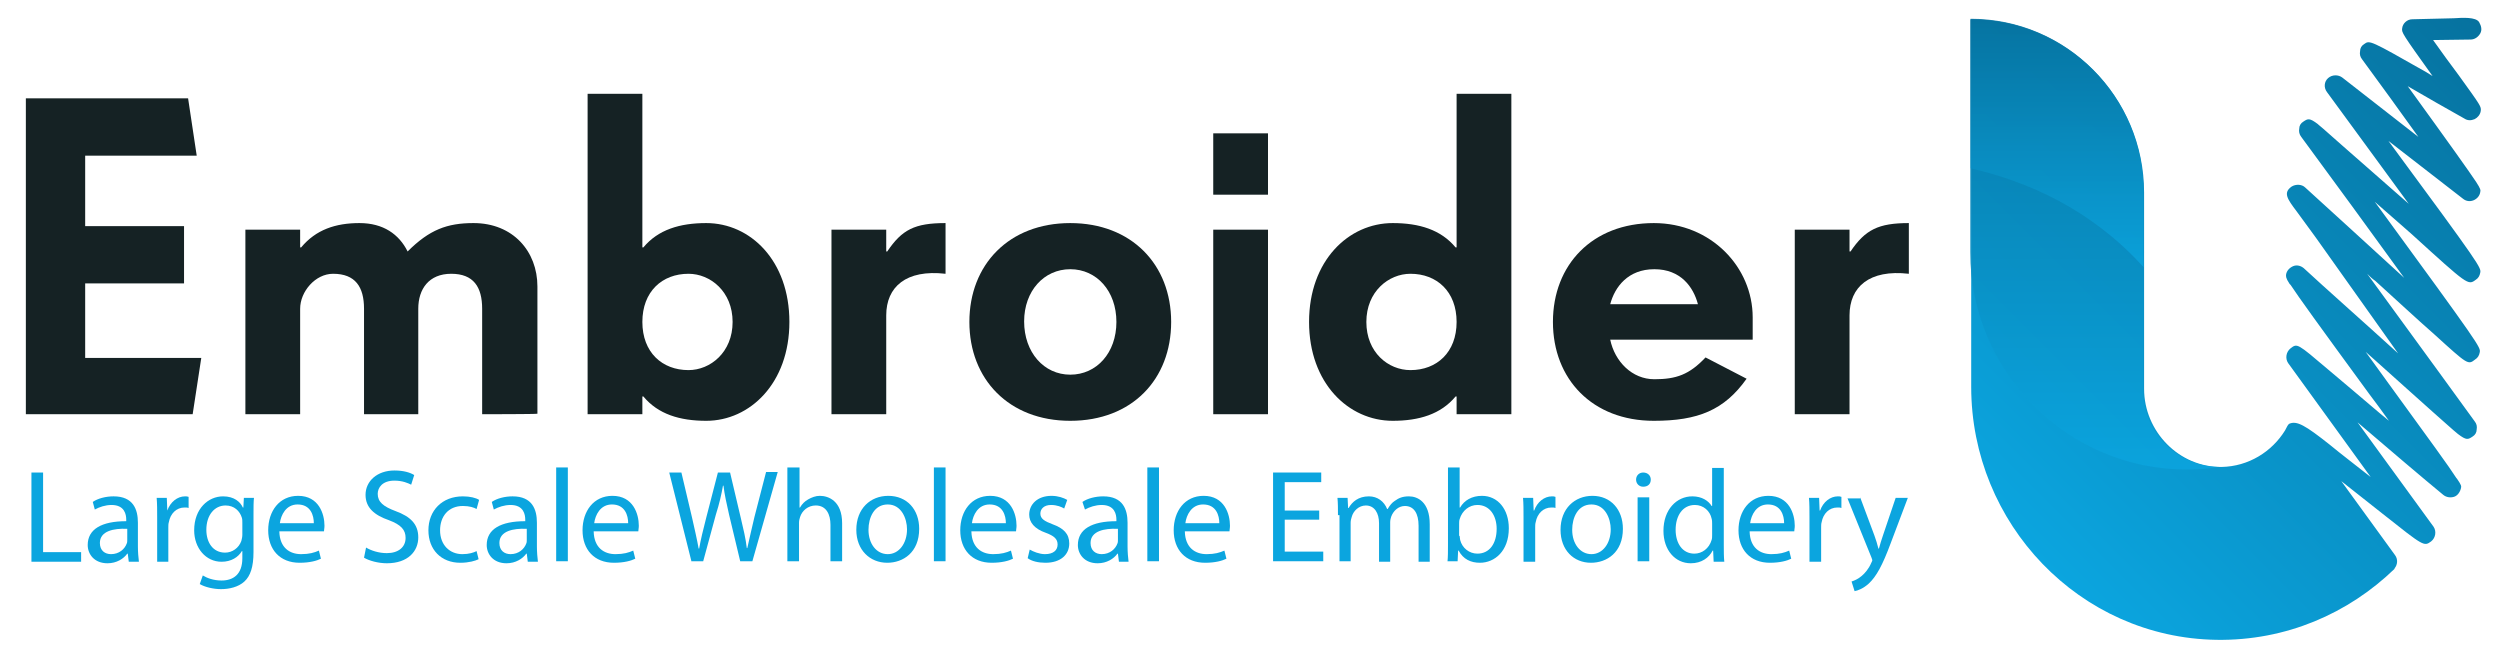 <?xml version="1.0" encoding="utf-8"?>
<!-- Generator: Adobe Illustrator 23.0.1, SVG Export Plug-In . SVG Version: 6.00 Build 0)  -->
<svg version="1.1" id="Capa_1" xmlns="http://www.w3.org/2000/svg" xmlns:xlink="http://www.w3.org/1999/xlink" x="0px" y="0px"
	 viewBox="0 0 493.1 130.2" style="enable-background:new 0 0 493.1 130.2;" xml:space="preserve">
<style type="text/css">
	.st0{fill:#152224;}
	.st1{fill:url(#SVGID_1_);}
	.st2{opacity:0.79;fill:url(#SVGID_2_);enable-background:new    ;}
	.st3{opacity:0.79;fill:url(#SVGID_3_);enable-background:new    ;}
	.st4{fill:#0BA5DF;}
</style>
<g>
	<g>
		<g>
			<path class="st0" d="M38,81.7H5.1V19.4h32l1.7,11.3H16.8v13.9h19.5v11.3H16.8v14.7h22.9L38,81.7z"/>
			<path class="st0" d="M95.1,81.7V60.9c0-4.3-1.7-6.9-6.1-6.9s-6.5,3-6.5,6.9v20.8H71.8V60.9c0-4.3-1.7-6.9-6.1-6.9
				c-3.5,0-6.5,3.5-6.5,6.9v20.8H48.4V45.3h10.8v3.5h0.2c2.9-3.5,6.8-4.8,11.5-4.8c4.7,0,7.8,2.2,9.5,5.6c4.3-4.3,7.8-5.6,13-5.6
				c7.8,0,12.6,5.6,12.6,12.5v25.1C105.9,81.7,95.1,81.7,95.1,81.7z"/>
			<path class="st0" d="M139.3,83c-5.2,0-9.5-1.3-12.4-4.8h-0.2v3.5h-10.8V18.5h10.8v30.3h0.2c2.9-3.5,7.2-4.8,12.4-4.8
				c8.7,0,16.4,7.4,16.4,19.5S147.9,83,139.3,83z M135.8,54c-5.2,0-9.1,3.5-9.1,9.5s3.9,9.5,9.1,9.5c4.3,0,8.7-3.5,8.7-9.5
				S140.1,54,135.8,54z"/>
			<path class="st0" d="M174.8,62.2v19.5H164V45.3h10.8v4.3h0.2c2.9-4.3,5.4-5.6,11.5-5.6v10C178.7,53.1,174.8,56.6,174.8,62.2z"/>
			<path class="st0" d="M211.1,83c-12.1,0-19.9-8.2-19.9-19.5c0-11.3,7.8-19.5,19.9-19.5c12.1,0,19.9,8.2,19.9,19.5
				C231,74.8,223.3,83,211.1,83z M211.1,53.1c-5.2,0-9.1,4.3-9.1,10.3c0,6.1,3.9,10.5,9.1,10.5s9.1-4.3,9.1-10.4
				S216.3,53.1,211.1,53.1z"/>
			<path class="st0" d="M239.3,38.4V26.3h10.8v12.1H239.3z M239.3,81.7V45.3h10.8v36.4H239.3z"/>
			<path class="st0" d="M287.3,81.7v-3.5h-0.2c-2.9,3.5-7.2,4.8-12.4,4.8c-8.7,0-16.5-7.4-16.5-19.5s7.8-19.5,16.5-19.5
				c5.2,0,9.5,1.3,12.4,4.8h0.2V18.5h10.8v63.2L287.3,81.7L287.3,81.7z M278.2,54c-4.3,0-8.7,3.5-8.7,9.5s4.3,9.5,8.7,9.5
				c5.2,0,9.1-3.5,9.1-9.5S283.4,54,278.2,54z"/>
			<path class="st0" d="M317.6,67c0.9,4.3,4.3,7.8,8.7,7.8c4.3,0,6.9-0.9,10.1-4.3l8.1,4.2c-4.4,6.2-9.6,8.3-18.3,8.3
				c-12.1,0-19.9-8.2-19.9-19.5c0-11.3,7.8-19.5,19.9-19.5c11.3,0,19.5,8.7,19.5,18.6V67L317.6,67L317.6,67z M326.3,53.1
				c-5.2,0-7.8,3.5-8.7,6.9h17.3C334,56.6,331.5,53.1,326.3,53.1z"/>
			<path class="st0" d="M364.8,62.2v19.5H354V45.3h10.8v4.3h0.2c2.9-4.3,5.5-5.6,11.5-5.6v10C368.7,53.1,364.8,56.6,364.8,62.2z"/>
		</g>
	</g>
	<g>
		
			<linearGradient id="SVGID_1_" gradientUnits="userSpaceOnUse" x1="390.425" y1="33.102" x2="486.85" y2="129.526" gradientTransform="matrix(1 0 0 -1 0 132)">
			<stop  offset="0" style="stop-color:#0BA5DF"/>
			<stop  offset="1" style="stop-color:#06729F"/>
		</linearGradient>
		<path class="st1" d="M488.3,55.2c0.5-0.3,0.8-0.8,0.9-1.4c0.2-1,0.2-1.2-18.1-26l14.7,11.4c0.6,0.5,1.4,0.6,2.1,0.3
			c0.7-0.3,1.2-0.9,1.3-1.6c0.1-0.4,0.1-0.6-0.8-2v0l0,0c-1.4-2.1-4.8-6.9-13.5-18.9c3.6,2.1,7.8,4.5,11.2,6.4
			c0.6,0.4,1.3,0.4,2,0.1c0.6-0.3,1.1-0.9,1.2-1.6c0.1-0.9,0.1-0.9-4.3-7c-1.6-2.1-3.6-4.9-5.1-7l7.4-0.1c0.8,0,1.5-0.5,1.9-1.2
			s0.2-1.5-0.2-2.2c-0.6-1.1-3.4-0.9-5-0.8l-8.2,0.2c-1,0-1.9,0.8-2,1.8c-0.1,0.8-0.1,0.9,6,9.4l-1.3-0.8
			c-11.1-6.3-11.1-6.3-12.2-5.5c-0.5,0.3-0.8,0.8-0.8,1.4c-0.1,0.6,0,1.1,0.4,1.6c0,0,0,0,0,0c3.4,4.6,7.5,10.3,11.1,15.3l-15-11.7
			c-0.8-0.6-2-0.6-2.8,0.1c-0.8,0.7-0.9,1.9-0.2,2.8c0,0,0,0,0,0c4.9,6.7,11,15,16.1,22c-4.8-4.2-9.8-8.6-13-11.4
			c-2.3-2-3.8-3.4-4.8-4.2c0,0,0,0-0.1-0.1l0,0c-1.7-1.3-2-1.1-2.9-0.5c-0.5,0.3-0.8,0.8-0.8,1.4c-0.1,0.5,0,1.1,0.4,1.6
			c0,0,0,0,0,0c6.2,8.4,14,19.1,20.3,27.8c-6.3-5.8-13.6-12.4-19.5-17.8c-0.7-0.7-1.9-0.7-2.7-0.2c-1.7,1.2-0.9,2.4,1,4.9l3.8,5.2
			L473,69.7c-6.8-6.2-14.4-12.9-18.6-16.8c-0.6-0.5-1.4-0.7-2.1-0.4c-0.7,0.3-1.3,0.9-1.4,1.7c0,0.3-0.1,0.6,0.7,1.8l0,0
			c0,0,0.1,0.1,0.2,0.2c1.5,2.3,5.4,7.7,15.5,21.5c1.3,1.7,2.6,3.5,3.9,5.3l-1.7-1.4c-3.8-3.2-7.5-6.4-10.4-8.8
			c-6-5.1-6-5.1-7.3-4.1c-0.9,0.7-1.1,2-0.5,2.9l16.3,22.5c-2.9-2.3-5.8-4.5-8.1-6.4c-4.8-3.8-6.5-4.8-8-4.1
			c-0.3,0.2-0.5,0.8-0.8,1.3c-2.6,4.2-7.2,7.1-12.5,7.2c-8.4,0.1-15.3-7-15.3-15.4V38c0-18.9-15.3-34.2-34.1-34.2l0,0v72.5
			c0,27,21.4,49.5,48.4,49.9c13.7,0.2,26-5.2,35.1-14c0,0,0-0.1,0-0.1c0.6-0.7,0.7-1.8,0.1-2.6c0,0,0,0,0,0
			c-2.2-3-8.2-11.3-10.6-14.6c2.8,2.2,5.6,4.4,8.1,6.4c8.2,6.5,8.2,6.5,9.6,5.5c0.9-0.7,1.1-2,0.5-2.9L465,83.3
			c6.2,5.3,13,11.1,16.9,14.3c0.6,0.5,1.4,0.6,2.1,0.4s1.2-0.9,1.4-1.7c0.1-0.4,0.1-0.6-0.8-1.9l0,0l-0.1-0.1
			c-1.4-2.2-4.9-7-13.7-19.1c-1.4-1.9-2.8-3.9-4.2-5.8c0.6,0.5,1.2,1.1,1.8,1.6c4.2,3.8,8.4,7.5,11.5,10.3c2.4,2.1,3.9,3.5,4.9,4.3
			l0,0c1.7,1.3,2,1.1,2.9,0.5c0.5-0.3,0.8-0.8,0.8-1.4c0.1-0.6,0-1.1-0.4-1.6c-0.2-0.3-11.7-16.1-21.2-29.1c0.5,0.5,1,1,1.6,1.4
			c4.3,3.9,8.5,7.8,11.7,10.6c6.6,6,6.6,6,8,4.9c0.5-0.3,0.8-0.8,0.9-1.4c0.2-1,0.2-1.1-20.7-29.7c2.5,2.2,5,4.4,7.3,6.4
			C486.8,56.3,486.8,56.3,488.3,55.2z"/>
		
			<linearGradient id="SVGID_2_" gradientUnits="userSpaceOnUse" x1="-656.543" y1="39.379" x2="-656.543" y2="128.17" gradientTransform="matrix(-1 0 0 -1 -243.398 132)">
			<stop  offset="0" style="stop-color:#0BA5DF"/>
			<stop  offset="1" style="stop-color:#06729F"/>
		</linearGradient>
		<path class="st2" d="M431.4,92.6c-23.6,0.1-42.8-19.3-42.8-42.9V3.8l0,0c18.9,0,34.1,15.3,34.1,34.2c0,19.1,0,39,0,39
			c0,8.2,6.6,14.9,14.8,15.1C437.6,92.1,435.3,92.6,431.4,92.6z"/>
		
			<linearGradient id="SVGID_3_" gradientUnits="userSpaceOnUse" x1="405.745" y1="79.26" x2="405.745" y2="128.17" gradientTransform="matrix(1 0 0 -1 0 132)">
			<stop  offset="0" style="stop-color:#0BA5DF"/>
			<stop  offset="1" style="stop-color:#06729F"/>
		</linearGradient>
		<path class="st3" d="M422.8,52.7c0-4.7,0-9.8,0-14.8c0-18.9-15.3-34.2-34.1-34.2l0,0v29.5C399.9,35.8,412.4,41.2,422.8,52.7z"/>
	</g>
	<g>
		<path class="st4" d="M6.2,93.2h2.3v15.7h7.5v1.9H6.2V93.2z"/>
		<path class="st4" d="M25.4,110.8l-0.2-1.6h-0.1c-0.7,1-2.1,1.9-3.9,1.9c-2.6,0-3.9-1.8-3.9-3.6c0-3.1,2.7-4.7,7.6-4.7v-0.3
			c0-1-0.3-2.9-2.9-2.9c-1.2,0-2.4,0.4-3.3,0.9L18.3,99c1-0.7,2.6-1.1,4.1-1.1c3.9,0,4.8,2.6,4.8,5.2v4.7c0,1.1,0.1,2.2,0.2,3H25.4z
			 M25,104.3c-2.5-0.1-5.3,0.4-5.3,2.8c0,1.5,1,2.2,2.2,2.2c1.6,0,2.7-1,3.1-2.1c0.1-0.2,0.1-0.5,0.1-0.7V104.3z"/>
		<path class="st4" d="M31,102.1c0-1.5,0-2.8-0.1-3.9h2l0.1,2.5H33c0.6-1.7,2-2.8,3.5-2.8c0.3,0,0.4,0,0.7,0.1v2.2
			c-0.2-0.1-0.5-0.1-0.8-0.1c-1.6,0-2.8,1.2-3.1,2.9c-0.1,0.3-0.1,0.7-0.1,1.1v6.7H31V102.1z"/>
		<path class="st4" d="M50.1,98.1c-0.1,0.9-0.1,1.9-0.1,3.5v7.3c0,2.9-0.6,4.7-1.8,5.8c-1.2,1.1-3,1.5-4.6,1.5c-1.5,0-3.2-0.4-4.2-1
			l0.6-1.7c0.8,0.5,2.1,1,3.7,1c2.3,0,4.1-1.2,4.1-4.4v-1.4h-0.1c-0.7,1.2-2.1,2.1-4,2.1c-3.1,0-5.4-2.7-5.4-6.2
			c0-4.3,2.8-6.7,5.7-6.7c2.2,0,3.4,1.1,3.9,2.2H48l0.1-1.9H50.1z M47.8,103.1c0-0.4,0-0.7-0.1-1c-0.4-1.3-1.5-2.4-3.2-2.4
			c-2.2,0-3.8,1.9-3.8,4.8c0,2.5,1.3,4.5,3.7,4.5c1.4,0,2.7-0.9,3.2-2.3c0.1-0.4,0.2-0.8,0.2-1.2V103.1z"/>
		<path class="st4" d="M55.1,104.9c0.1,3.1,2,4.4,4.3,4.4c1.6,0,2.6-0.3,3.5-0.7l0.4,1.6c-0.8,0.4-2.2,0.8-4.2,0.8
			c-3.9,0-6.2-2.6-6.2-6.4c0-3.8,2.2-6.8,5.9-6.8c4.1,0,5.2,3.6,5.2,5.9c0,0.5-0.1,0.8-0.1,1.1H55.1z M61.9,103.2
			c0-1.5-0.6-3.7-3.2-3.7c-2.3,0-3.3,2.1-3.5,3.7H61.9z"/>
		<path class="st4" d="M72.2,108c1,0.6,2.5,1.1,4.1,1.1c2.3,0,3.7-1.2,3.7-3c0-1.6-0.9-2.6-3.3-3.5c-2.9-1-4.6-2.5-4.6-5
			c0-2.7,2.3-4.8,5.7-4.8c1.8,0,3.1,0.4,3.9,0.9l-0.6,1.9c-0.6-0.3-1.7-0.8-3.3-0.8c-2.4,0-3.3,1.4-3.3,2.6c0,1.6,1.1,2.5,3.5,3.4
			c3,1.1,4.5,2.6,4.5,5.2c0,2.7-2,5.1-6.2,5.1c-1.7,0-3.5-0.5-4.5-1.1L72.2,108z"/>
		<path class="st4" d="M94.4,110.3c-0.6,0.3-1.9,0.7-3.6,0.7c-3.8,0-6.3-2.6-6.3-6.4c0-3.9,2.7-6.7,6.8-6.7c1.4,0,2.6,0.3,3.2,0.7
			l-0.5,1.8c-0.5-0.3-1.4-0.6-2.7-0.6c-2.9,0-4.5,2.1-4.5,4.8c0,2.9,1.9,4.7,4.4,4.7c1.3,0,2.2-0.3,2.8-0.6L94.4,110.3z"/>
		<path class="st4" d="M104.1,110.8l-0.2-1.6h-0.1c-0.7,1-2.1,1.9-3.9,1.9c-2.6,0-3.9-1.8-3.9-3.6c0-3.1,2.7-4.7,7.6-4.7v-0.3
			c0-1-0.3-2.9-2.9-2.9c-1.2,0-2.4,0.4-3.3,0.9L97,99c1-0.7,2.6-1.1,4.1-1.1c3.9,0,4.8,2.6,4.8,5.2v4.7c0,1.1,0.1,2.2,0.2,3H104.1z
			 M103.8,104.3c-2.5-0.1-5.3,0.4-5.3,2.8c0,1.5,1,2.2,2.2,2.2c1.6,0,2.7-1,3.1-2.1c0.1-0.2,0.1-0.5,0.1-0.7V104.3z"/>
		<path class="st4" d="M109.7,92.2h2.3v18.5h-2.3V92.2z"/>
		<path class="st4" d="M117.1,104.9c0.1,3.1,2,4.4,4.3,4.4c1.6,0,2.6-0.3,3.5-0.7l0.4,1.6c-0.8,0.4-2.2,0.8-4.2,0.8
			c-3.9,0-6.2-2.6-6.2-6.4c0-3.8,2.2-6.8,5.9-6.8c4.1,0,5.2,3.6,5.2,5.9c0,0.5-0.1,0.8-0.1,1.1H117.1z M123.9,103.2
			c0-1.5-0.6-3.7-3.2-3.7c-2.3,0-3.3,2.1-3.5,3.7H123.9z"/>
		<path class="st4" d="M136.4,110.8L132,93.2h2.4l2.1,8.9c0.5,2.2,1,4.4,1.3,6.1h0.1c0.3-1.7,0.8-3.8,1.4-6.1l2.3-8.9h2.4l2.1,8.9
			c0.5,2.1,1,4.2,1.2,6h0.1c0.4-1.9,0.9-3.9,1.4-6.1l2.3-8.9h2.3l-5,17.6h-2.4l-2.2-9.2c-0.5-2.2-0.9-4-1.1-5.7h-0.1
			c-0.3,1.7-0.7,3.5-1.4,5.7l-2.5,9.2H136.4z"/>
		<path class="st4" d="M155.4,92.2h2.3v7.9h0.1c0.4-0.7,0.9-1.2,1.6-1.6c0.7-0.4,1.5-0.7,2.3-0.7c1.7,0,4.4,1,4.4,5.4v7.5h-2.3v-7.2
			c0-2-0.8-3.8-2.9-3.8c-1.5,0-2.7,1-3.1,2.3c-0.1,0.3-0.2,0.7-0.2,1.1v7.6h-2.3V92.2z"/>
		<path class="st4" d="M181.3,104.3c0,4.7-3.2,6.7-6.3,6.7c-3.4,0-6.1-2.5-6.1-6.5c0-4.2,2.8-6.7,6.3-6.7
			C178.9,97.8,181.3,100.5,181.3,104.3z M171.3,104.5c0,2.8,1.6,4.8,3.8,4.8c2.2,0,3.8-2.1,3.8-4.9c0-2.1-1.1-4.9-3.8-4.9
			S171.3,102.1,171.3,104.5z"/>
		<path class="st4" d="M184.2,92.2h2.3v18.5h-2.3V92.2z"/>
		<path class="st4" d="M191.6,104.9c0.1,3.1,2,4.4,4.3,4.4c1.6,0,2.6-0.3,3.5-0.7l0.4,1.6c-0.8,0.4-2.2,0.8-4.2,0.8
			c-3.9,0-6.2-2.6-6.2-6.4c0-3.8,2.2-6.8,5.9-6.8c4.1,0,5.2,3.6,5.2,5.9c0,0.5-0.1,0.8-0.1,1.1H191.6z M198.4,103.2
			c0-1.5-0.6-3.7-3.2-3.7c-2.3,0-3.3,2.1-3.5,3.7H198.4z"/>
		<path class="st4" d="M203.1,108.4c0.7,0.4,1.9,0.9,3,0.9c1.7,0,2.5-0.8,2.5-1.9c0-1.1-0.7-1.7-2.3-2.3c-2.3-0.8-3.3-2.1-3.3-3.6
			c0-2,1.6-3.7,4.4-3.7c1.3,0,2.4,0.4,3.1,0.8l-0.6,1.7c-0.5-0.3-1.4-0.7-2.6-0.7c-1.4,0-2.1,0.8-2.1,1.7c0,1,0.8,1.5,2.4,2.1
			c2.2,0.8,3.3,1.9,3.3,3.8c0,2.2-1.7,3.8-4.7,3.8c-1.4,0-2.7-0.3-3.5-0.9L203.1,108.4z"/>
		<path class="st4" d="M220.7,110.8l-0.2-1.6h-0.1c-0.7,1-2.1,1.9-3.9,1.9c-2.6,0-3.9-1.8-3.9-3.6c0-3.1,2.7-4.7,7.6-4.7v-0.3
			c0-1-0.3-2.9-2.9-2.9c-1.2,0-2.4,0.4-3.3,0.9l-0.5-1.5c1-0.7,2.6-1.1,4.1-1.1c3.9,0,4.8,2.6,4.8,5.2v4.7c0,1.1,0.1,2.2,0.2,3
			H220.7z M220.4,104.3c-2.5-0.1-5.3,0.4-5.3,2.8c0,1.5,1,2.2,2.2,2.2c1.6,0,2.7-1,3.1-2.1c0.1-0.2,0.1-0.5,0.1-0.7V104.3z"/>
		<path class="st4" d="M226.3,92.2h2.3v18.5h-2.3V92.2z"/>
		<path class="st4" d="M233.7,104.9c0.1,3.1,2,4.4,4.3,4.4c1.6,0,2.6-0.3,3.5-0.7l0.4,1.6c-0.8,0.4-2.2,0.8-4.2,0.8
			c-3.9,0-6.2-2.6-6.2-6.4c0-3.8,2.2-6.8,5.9-6.8c4.1,0,5.2,3.6,5.2,5.9c0,0.5-0.1,0.8-0.1,1.1H233.7z M240.5,103.2
			c0-1.5-0.6-3.7-3.2-3.7c-2.3,0-3.3,2.1-3.5,3.7H240.5z"/>
		<path class="st4" d="M260.2,102.5h-6.8v6.3h7.6v1.9h-9.9V93.2h9.5v1.9h-7.2v5.6h6.8V102.5z"/>
		<path class="st4" d="M263.9,101.6c0-1.3,0-2.4-0.1-3.4h2l0.1,2h0.1c0.7-1.2,1.9-2.3,4-2.3c1.7,0,3,1,3.6,2.5h0.1
			c0.4-0.7,0.9-1.3,1.4-1.6c0.8-0.6,1.6-0.9,2.8-0.9c1.7,0,4.1,1.1,4.1,5.5v7.4h-2.2v-7.1c0-2.4-0.9-3.9-2.7-3.9
			c-1.3,0-2.3,1-2.7,2.1c-0.1,0.3-0.2,0.7-0.2,1.1v7.8h-2.2v-7.6c0-2-0.9-3.5-2.6-3.5c-1.4,0-2.5,1.1-2.8,2.3
			c-0.1,0.3-0.2,0.7-0.2,1.1v7.6h-2.2V101.6z"/>
		<path class="st4" d="M285.5,110.8c0.1-0.9,0.1-2.1,0.1-3.3V92.2h2.3v7.9h0.1c0.8-1.4,2.3-2.3,4.3-2.3c3.1,0,5.3,2.6,5.3,6.4
			c0,4.5-2.8,6.8-5.7,6.8c-1.8,0-3.3-0.7-4.2-2.4h-0.1l-0.1,2.1H285.5z M287.9,105.7c0,0.3,0.1,0.6,0.1,0.8c0.4,1.6,1.8,2.7,3.4,2.7
			c2.4,0,3.8-2,3.8-4.9c0-2.5-1.3-4.7-3.8-4.7c-1.6,0-3,1.1-3.5,2.8c-0.1,0.3-0.1,0.6-0.1,0.9V105.7z"/>
		<path class="st4" d="M300.5,102.1c0-1.5,0-2.8-0.1-3.9h2l0.1,2.5h0.1c0.6-1.7,2-2.8,3.5-2.8c0.3,0,0.4,0,0.7,0.1v2.2
			c-0.2-0.1-0.5-0.1-0.8-0.1c-1.6,0-2.8,1.2-3.1,2.9c-0.1,0.3-0.1,0.7-0.1,1.1v6.7h-2.3V102.1z"/>
		<path class="st4" d="M320.1,104.3c0,4.7-3.2,6.7-6.3,6.7c-3.4,0-6-2.5-6-6.5c0-4.2,2.8-6.7,6.3-6.7
			C317.7,97.8,320.1,100.5,320.1,104.3z M310.1,104.5c0,2.8,1.6,4.8,3.8,4.8c2.2,0,3.8-2.1,3.8-4.9c0-2.1-1.1-4.9-3.8-4.9
			S310.1,102.1,310.1,104.5z"/>
		<path class="st4" d="M325.6,94.6c0,0.8-0.5,1.4-1.5,1.4c-0.8,0-1.4-0.6-1.4-1.4c0-0.8,0.6-1.4,1.4-1.4
			C325,93.2,325.6,93.8,325.6,94.6z M323,110.8V98.1h2.3v12.6H323z"/>
		<path class="st4" d="M340,92.2v15.3c0,1.1,0,2.4,0.1,3.3h-2.1l-0.1-2.2h-0.1c-0.7,1.4-2.2,2.5-4.3,2.5c-3.1,0-5.4-2.6-5.4-6.4
			c0-4.2,2.6-6.8,5.7-6.8c1.9,0,3.2,0.9,3.8,1.9h0.1v-7.5H340z M337.7,103.3c0-0.3,0-0.7-0.1-1c-0.3-1.5-1.6-2.7-3.3-2.7
			c-2.4,0-3.8,2.1-3.8,4.9c0,2.6,1.3,4.7,3.7,4.7c1.5,0,2.9-1,3.4-2.7c0.1-0.3,0.1-0.6,0.1-1V103.3z"/>
		<path class="st4" d="M345.1,104.9c0.1,3.1,2,4.4,4.3,4.4c1.6,0,2.6-0.3,3.5-0.7l0.4,1.6c-0.8,0.4-2.2,0.8-4.2,0.8
			c-3.9,0-6.2-2.6-6.2-6.4c0-3.8,2.2-6.8,5.9-6.8c4.1,0,5.2,3.6,5.2,5.9c0,0.5-0.1,0.8-0.1,1.1H345.1z M351.9,103.2
			c0-1.5-0.6-3.7-3.2-3.7c-2.3,0-3.3,2.1-3.5,3.7H351.9z"/>
		<path class="st4" d="M356.9,102.1c0-1.5,0-2.8-0.1-3.9h2l0.1,2.5h0.1c0.6-1.7,2-2.8,3.5-2.8c0.3,0,0.4,0,0.7,0.1v2.2
			c-0.2-0.1-0.5-0.1-0.8-0.1c-1.6,0-2.8,1.2-3.1,2.9c-0.1,0.3-0.1,0.7-0.1,1.1v6.7h-2.3V102.1z"/>
		<path class="st4" d="M366.9,98.1l2.8,7.5c0.3,0.8,0.6,1.8,0.8,2.6h0.1c0.2-0.8,0.5-1.7,0.8-2.6l2.5-7.4h2.4l-3.4,9
			c-1.6,4.3-2.8,6.5-4.3,7.9c-1.1,1-2.2,1.4-2.8,1.5l-0.6-1.9c0.6-0.2,1.3-0.5,2-1.1c0.6-0.5,1.4-1.4,1.9-2.6
			c0.1-0.2,0.2-0.4,0.2-0.5c0-0.1-0.1-0.3-0.2-0.6l-4.7-11.6H366.9z"/>
	</g>
</g>
</svg>
